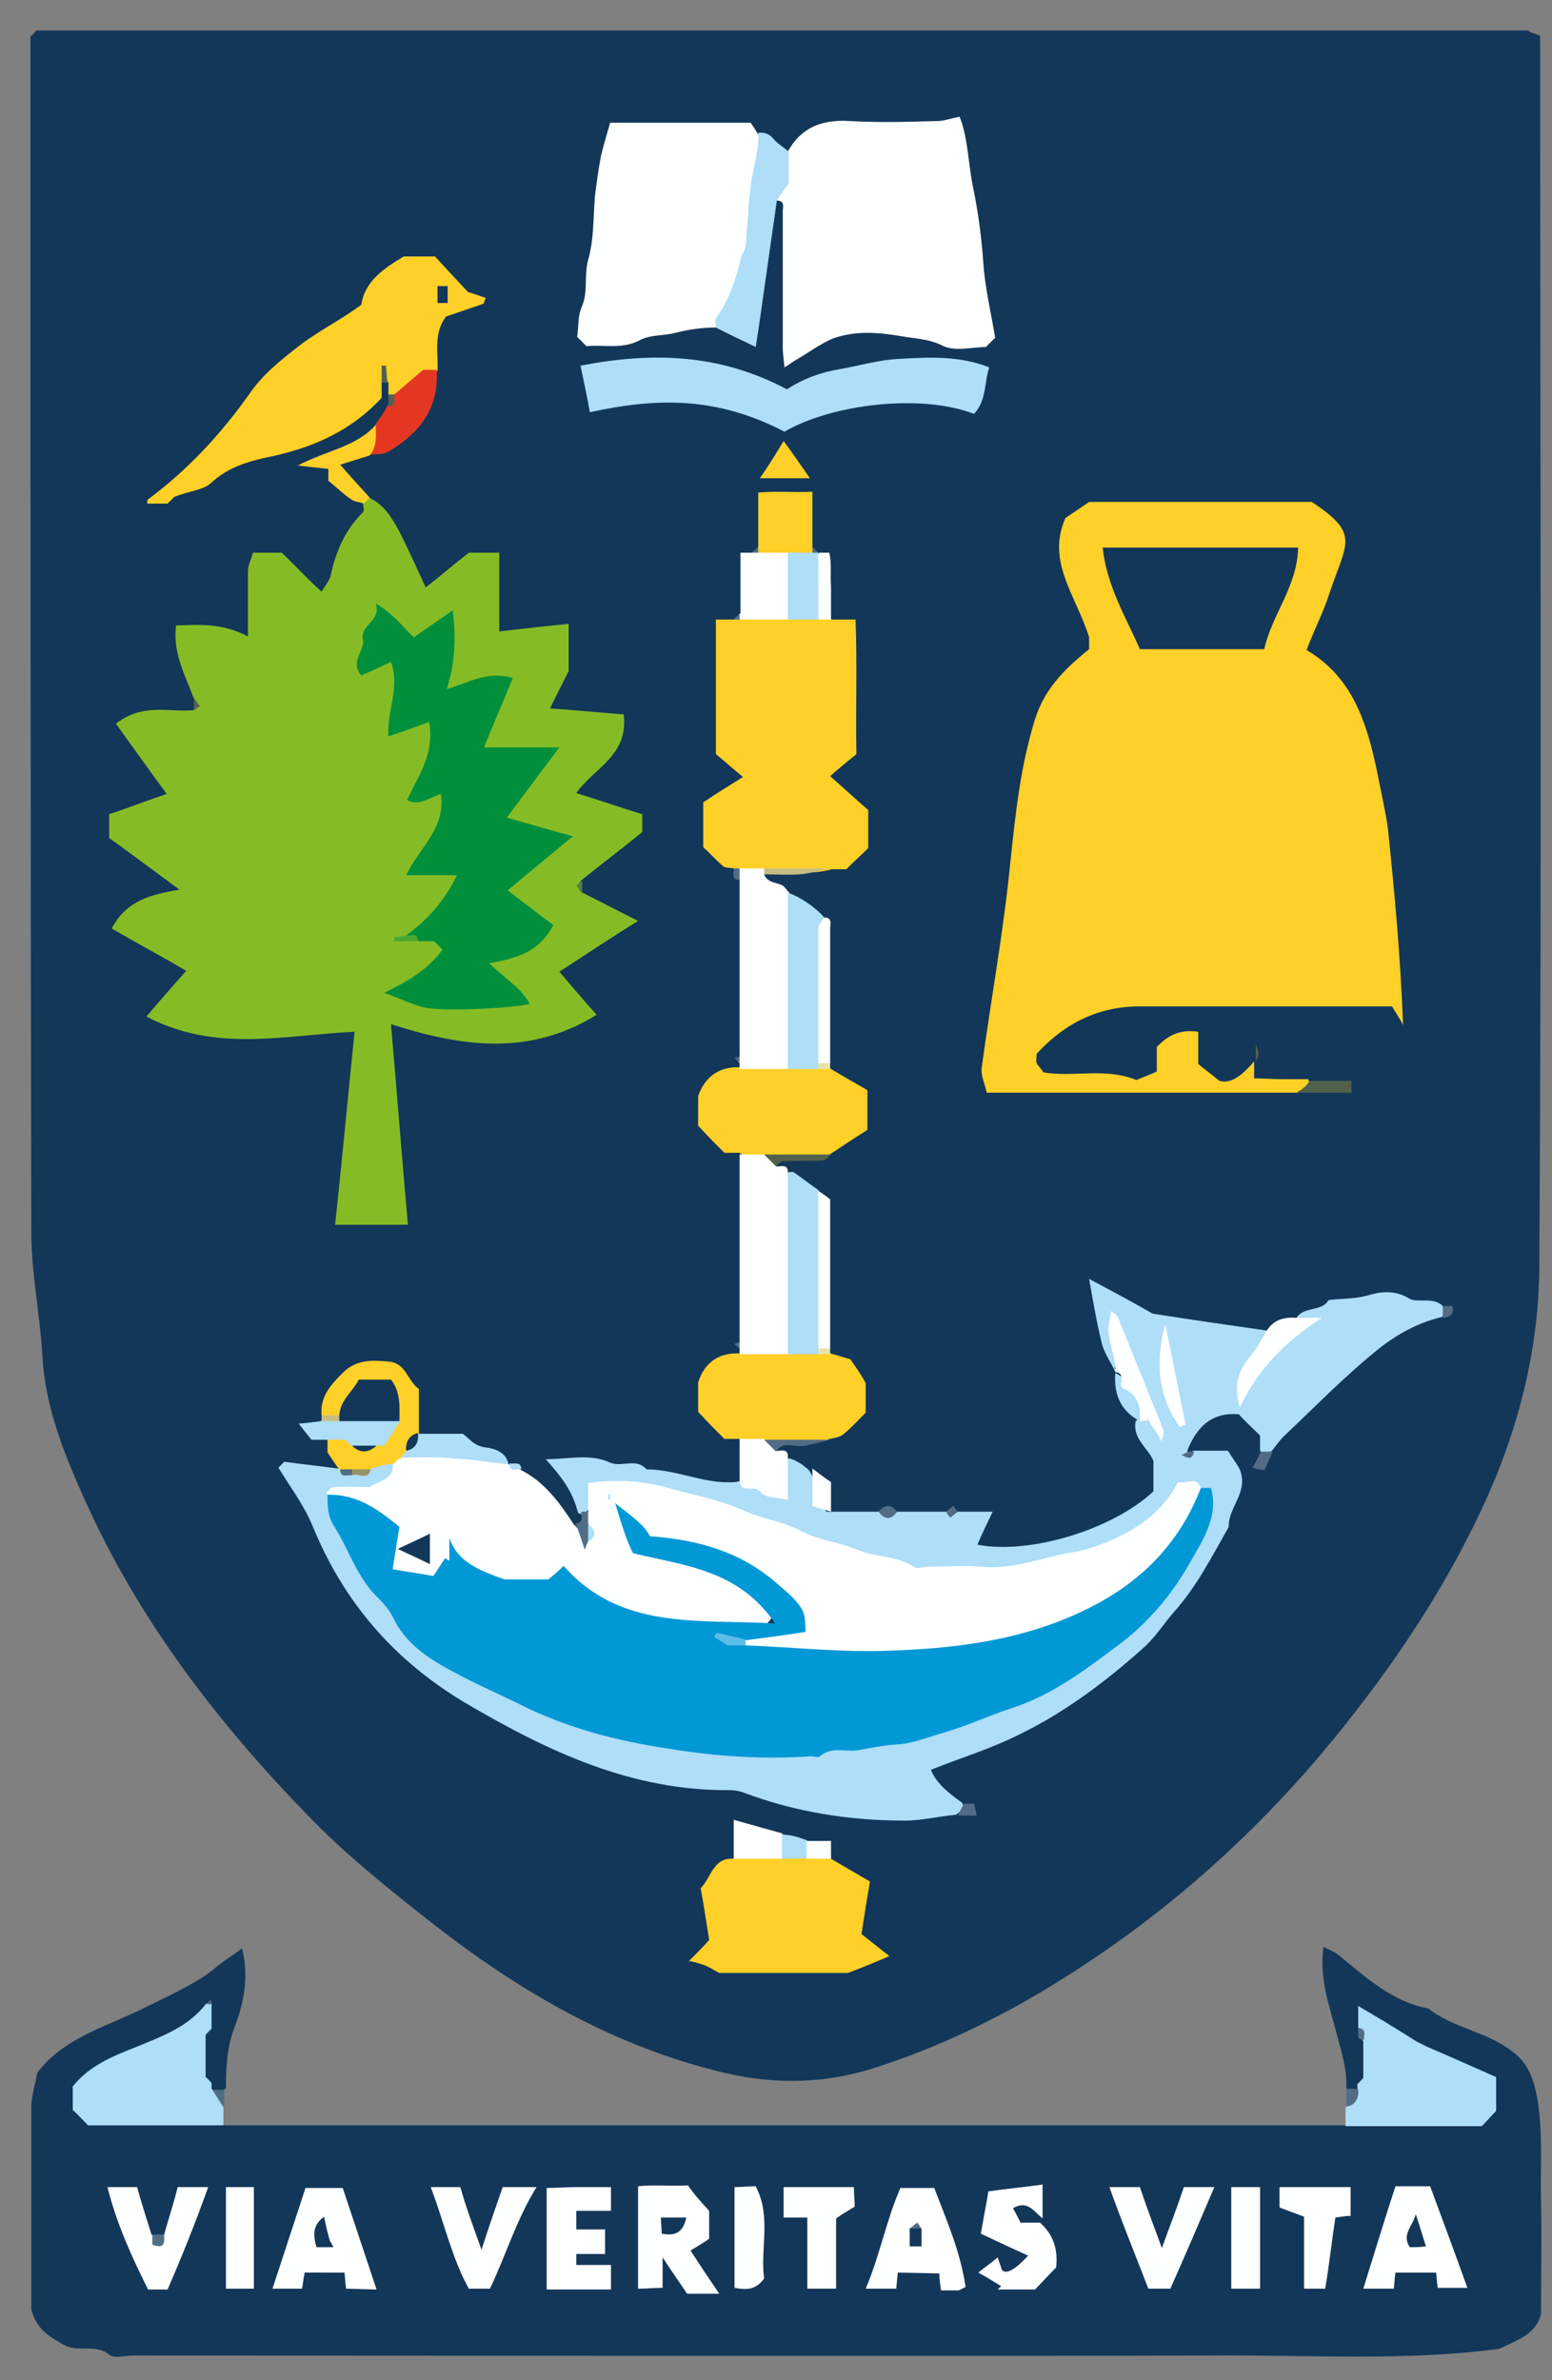 <?xml version="1.0" encoding="utf-8"?>
<!-- Generator: Adobe Illustrator 27.2.0, SVG Export Plug-In . SVG Version: 6.00 Build 0)  -->
<svg version="1.1" id="Layer_1" xmlns="http://www.w3.org/2000/svg" xmlns:xlink="http://www.w3.org/1999/xlink" x="0px" y="0px"
	 viewBox="0 0 183.4 281.2" style="enable-background:new 0 0 183.4 281.2;" xml:space="preserve">
<rect x="0" y="0" width="183.4" height="281.2" fill="#808080" stroke="none"/>
<style type="text/css">
	.st0{fill:#133759;}
	.st1{fill:#AEDEF8;}
	.st2{fill:#526C85;}
	.st3{fill:#85BC25;}
	.st4{fill:#FED028;}
	.st5{fill:#FEFFFF;}
	.st6{fill:#E43722;}
	.st7{fill:#53614C;}
	.st8{fill:#C7BD81;}
	.st9{fill:#E8E3A9;}
	.st10{fill:#52803D;}
	.st11{fill:#028F3C;}
	.st12{fill:#48A730;}
	.st13{fill:#0198D6;}
	.st14{fill:#949468;}
	.st15{fill:#5CBDE8;}
</style>
<path class="st0" d="M182,4.3c0,48.5,0.2,97.1-0.1,145.6c-0.1,9.9-2.6,19.5-6.9,28.6c-5,10.6-11.6,20.1-19.1,29
	c-9.2,10.8-19.8,19.9-31.8,27.2c-6.4,3.9-13.3,7.2-20.4,9.5c-5.7,1.9-11.7,2.2-18.1,0.7c-13-3.1-24-9.5-34.3-17.5
	c-5.2-4.1-10.4-8.2-15-13c-10.6-10.9-19.8-22.9-26.1-36.8C7.7,172.1,5.3,166.3,5,160c-0.3-4.8-1.3-9.6-1.3-14.5
	C3.6,98.5,3.6,51.4,3.6,4.3c0.3-0.2,0.5-0.5,0.7-0.7h176.3C180.9,4,181.6,3.9,182,4.3L182,4.3z"/>
<path class="st0" d="M26.5,251.1h132.6c3.6-1.8,7.4-0.5,11.1-0.9c1.8-0.2,3.8,0.4,5.2-1.2c0.2-3.5-7.4-8.6-13.9-9.3
	c-0.1,0.6,0.1,1.1,0.3,1.7c0.2,1.2,0.3,2.3,0,3.5c-0.1,0.5-0.4,1-0.6,1.4c-0.2,0.3-0.4,0.5-0.7,0.7c-0.5,0.2-1,0.1-1.4-0.3
	c0.1-2.4-0.7-4.6-1.3-7c-0.8-3-1.9-6.1-1.4-9.7c0.7,0.4,1.3,0.6,1.8,1c3.2,2.6,6.3,5.5,10.6,6.3c2.9,2.3,6.8,2.7,9.8,5
	c1.7,1.2,2.4,2.7,2.9,4.8c0.9,4.3,0.5,8.7,0.6,13c0.1,4.4,0,8.8,0,13.3c-0.6,2.4-2.7,3-4.9,4.1c-11.1,1.5-22.6,0.7-34.1,0.8
	c-42.5,0.1-85,0-127.4,0c-0.9,0-2.2,0.4-2.8-0.1c-1.7-1.4-3.8-0.1-5.6-1.3c-1.5-0.9-2.9-1.6-3.6-4c0-7.5,0-15.8,0-24
	c0-1.3,0.5-2.7,0.7-4c3.1-4.1,8-5.4,12.3-7.5c2.8-1.4,6.4-3,8.5-4.7c1-0.9,2.2-1.6,3.4-2.5c0.8,3.1,0.3,6.2-0.8,9.1
	c-1,2.5-1.1,4.9-1.1,7.4c-0.4,0.4-0.9,0.4-1.4,0.3c-0.3-0.2-0.5-0.4-0.7-0.7c-0.3-0.4-0.5-0.9-0.6-1.4c-0.3-1.4-0.3-2.7,0-4.1
	c0.1-0.5,0.2-0.9,0.4-1.4c0.1-0.7,0.3-1.4,0.5-2c-0.5,0-0.2,0.5-0.4,0.6c-2.8,2.8-6.4,3.9-9.9,5.5s-3.8,2.1-4.3,4.9
	c0.8,1.7,2.4,1.6,4,1.7c2.8,0.1,5.7,0,8.5,0C23.9,250.2,25.3,250,26.5,251.1L26.5,251.1z"/>
<path class="st1" d="M26.5,251.1H10.4c-0.6-0.6-1.1-1.2-1.8-1.8v-2.8c2-2.5,4.8-3.6,7.6-4.7c2.9-1.2,6-2.3,8.1-5
	c0.2-0.2,0.5-0.2,0.7,0v2.9c-0.3,0.2-0.5,0.5-0.7,0.7v5c0.3,0.2,0.5,0.5,0.7,0.7v0.7c0.7,0.6,0.8,1.5,1.4,2.1V251.1L26.5,251.1z"/>
<path class="st1" d="M160.5,239.6v-2.6c2.4,1.4,4.7,2.8,6.9,4.2c0.4,0.2,0.8,0.4,1.2,0.6c2.8,1.2,5.7,2.5,8.2,3.6v4
	c-0.6,0.6-1.1,1.2-1.7,1.8h-16.1V249c0.6-0.6,0.7-1.6,1.4-2.1v-0.7c0.3-0.2,0.5-0.5,0.7-0.7v-4.3C160.8,240.7,161,240,160.5,239.6
	L160.5,239.6z"/>
<path class="st2" d="M160.5,246.8c0.1,1.1-0.3,1.9-1.4,2.1v-2.1H160.5z"/>
<path class="st2" d="M26.5,249c-0.5-0.7-1-1.4-1.4-2.1h1.4V249z"/>
<path class="st2" d="M182,4.3c-0.5-0.2-1-0.5-1.4-0.7C181,3.8,181.5,4.1,182,4.3z"/>
<path class="st2" d="M4.3,3.6C4.1,3.8,3.8,4.1,3.6,4.3C3.8,4.1,4.1,3.8,4.3,3.6z"/>
<path class="st3" d="M22.9,82.5c-1-2.7-2.5-5.3-2.1-8.6c2.8-0.1,5.5-0.3,8.5,1.3c0-3,0-5.4,0-7.7c0-0.7,0.4-1.5,0.6-2.2h3.4
	c1.6,1.5,3,3.1,4.7,4.6c0.5-0.8,1-1.4,1.1-2c0.6-2.8,1.7-5.3,3.8-7.4c0.2-0.2,0-0.7,0-1c0.1-0.4,0.3-0.6,0.7-0.7
	c1.8,0.8,2.7,2.4,3.6,4c1.1,2.2,2.1,4.4,3.1,6.6c1.7-1.3,3.3-2.7,5.1-4.1H59v9.3c2.6-0.3,5.3-0.6,8.2-0.9v5.6
	c-0.6,1.2-1.4,2.7-2.2,4.4c3,0.2,5.9,0.5,8.7,0.7c0.6,4.9-3.5,6.3-5.6,9.3c2.6,0.8,5.2,1.7,7.8,2.5v2.1c-2.2,1.8-4.7,3.7-7.2,5.7
	c-0.4,0.5-0.4,1,0,1.4c2,1,4.1,2.1,6.7,3.4c-3.7,2.3-6.5,4.2-9.3,6c1.2,1.4,2.7,3.2,4.4,5.1c-7.8,4.8-15.6,3.9-24.3,1.1
	c0.7,8,1.3,15.8,2,23.7h-8.6c0.8-7.4,1.5-15,2.3-22.8c-8.4,0.4-16.4,2.5-24.6-1.8c1.7-2,3.2-3.7,4.7-5.4c-2.7-1.6-5.7-3.2-8.8-5
	c1.8-3.4,4.7-4,8-4.6c-3-2.2-5.8-4.3-8.3-6.1v-2.8c2.4-0.8,4.7-1.7,6.8-2.4c-2-2.7-3.9-5.4-6-8.3c3.2-2.5,6.3-1.3,9.2-1.6
	C23.4,83.5,23.4,83,22.9,82.5L22.9,82.5z"/>
<path class="st4" d="M153.3,129.1h-36.7c-0.2-1-0.7-2-0.6-2.9c1.1-8.1,2.6-16.2,3.4-24.4c0.6-5.7,1.2-11.3,2.9-16.8
	c1.1-3.5,3.3-5.8,6.4-8.3v-1.4c-1.5-4.9-5.1-8.9-2.8-14.1c0.9-0.6,1.8-1.2,2.8-1.9h26.3c5.8,3.8,4.1,4.8,2.1,10.8
	c-0.7,2.2-1.8,4.3-2.7,6.7c5.6,3.3,7.2,8.9,8.4,14.7c0.4,2.1,0.9,4.2,1.2,6.3c0.8,7.7,1.5,15.3,1.8,23.3c-0.3-0.6-0.7-1.2-1.3-2.2
	h-29.8c-4.8,0-8.8,1.9-12.2,5.6c0,0.4-0.1,0.8,0,1.1c0.2,0.4,0.6,0.7,0.8,1.1c3.6,0.6,7.3-0.6,11,0.9c0.7-0.3,1.5-0.6,2.4-1v-2.9
	c1.4-1.5,2.9-2.1,4.9-1.8v3.8c0.7,0.6,1.4,1.1,2.5,2c1.5,0.4,2.8-0.8,4.1-2.3v2c1.1,0,2.2,0.1,3.3,0.1c1.1,0,2.1,0,3.1,0
	C155.2,129.1,153.6,128.5,153.3,129.1L153.3,129.1z"/>
<path class="st1" d="M131.8,162.1c-0.5-1.1-1.3-2.2-1.6-3.4c-0.6-2.4-1-4.8-1.5-7.6c3.2,1.7,5.8,3.1,7.5,4.1c5.1,0.8,9.3,1.4,13.5,2
	c0.5,1-0.1,1.8-0.6,2.6c-0.6,1-1.4,1.9-1.8,3.2c2-3,4.2-5.6,7.5-6.9c0,0,0,0,0,0c-0.6,0.2-1.1,0.1-1.6-0.4c0.9-1.4,3-0.7,3.8-2.1
	c1.6-0.2,3.1-0.1,4.8-0.6c1.3-0.4,3.1-0.6,4.7,0.4c1,0.6,2.7-0.2,3.9,0.8c0.4,0.5,0.4,1,0,1.4c-3,0.7-5.6,2.2-7.9,4.1
	c-3.8,3.1-7.2,6.6-10.8,10c-0.5,0.5-0.9,1.1-1.4,1.7c-0.5,0.4-1,0.4-1.4,0v-1.8c-0.8-0.8-1.7-1.6-2.5-2.5c-3.2-0.3-5,1.5-6.1,4.3
	c0.2,0.7,0.5,0.1,0.7,0h4.1c0.5,0.8,1.1,1.6,1.4,2.2c1.1,2.7-1.4,4.5-1.3,6.8c-2,3.5-3.8,7.1-6.6,10.2c-1.2,1.4-2.2,3-3.6,4.2
	c-4.5,4-9.3,7.6-14.7,10.2c-3.2,1.6-6.8,2.7-10.3,4.1c0.7,1.7,2.2,2.8,3.7,3.9c0.4,0.8-0.3,1-0.7,1.4c-2.1,0.2-4.1,0.7-6.1,0.7
	c-6.5,0-12.9-1-19-3.3c-0.5-0.2-1.1-0.3-1.7-0.3c-11.6,0.1-21.5-4.6-31.2-10.3c-8.4-5-14.4-11.9-18.1-21c-1-2.4-2.6-4.5-4-6.8
	c0.2-0.2,0.5-0.5,0.7-0.7c2.1,0.3,4.2,0.5,6.3,0.8c0.1,0,0.3,0,0.4,0c0.5,0,1,0,1.6,0c0.7-0.1,1.4-0.4,2-0.7c1-0.3,1.9-0.8,2.7,0.4
	c0.1,2.4-1.8,2.8-3.5,3.3c-1.1,0.3-2.4-0.2-3.3,1c-0.2,0.6-0.2,1.2,0,1.8c3,6.8,6.7,13.1,13.2,16.9c5.8,3.4,11.8,6.2,18.4,7.8
	c6.7,1.6,13.6,2.6,20.5,2.4c10.2-0.3,20.2-2,29.4-6.6c7.4-3.6,13.8-8.6,18-15.8c0.9-1.6,1.7-3.1,2.2-4.9c0.3-1,0.4-1.9-0.8-2.4
	c-1.1-0.4-1.9,0.3-2.5,1c-5.9,6.4-13.8,7.6-21.7,8.4c-9.6,0.9-18.3-2.4-27-5.7c-6-2.3-12.2-4.1-18.3-4.3c-1.3,0.6-1.2,1.8-1.9,2.5
	c-0.3,0.3-0.7,0.4-1,0.1c-0.6-2.2-1.4-3.6-3.8-6.3c2.7,0,5.2-0.7,7.6,0.4c1.3,0.6,3.1-0.6,4.3,0.8c3.6,0,6.9,1.8,10.5,1.5
	c1.4-0.4,2.7,0.7,4.1,0.4c1.3-0.8,0.5-2.5,1.7-3.3c0.5,0.1,1.1,0.2,1.5,0.5c0.5,0.2,0.9,0.6,1.3,0.9c1.2,1.4,0.6,3.7,2.2,5h5.7
	c0.7,0,1.4,0,2.2,0h5.7c0.5,0,1,0,1.4,0h4.6c-0.7,1.5-1.3,2.7-1.8,3.9c6.2,1.2,16-1.8,20.8-6.3v-3.6c-0.6-1.5-2.5-2.6-2.1-4.7
	c0.1-0.1,0.3-0.2,0.4-0.3c0.8-0.2,1.3,0.3,1.7,1c-1.7-3.8-3.2-7.6-4.9-11.1c-0.1,1.3,0.9,2.7,0.3,4.2
	C132.1,161.9,131.9,162,131.8,162.1L131.8,162.1z"/>
<path class="st5" d="M69.5,178.6v-3.4c3.2-0.4,6.4-0.3,9.5,0.6c3.1,0.9,6.2,1.4,9.2,2.8c2.1,0.9,4.5,1.2,6.5,2.3
	c2.1,1.1,4.5,1.3,6.6,2.2c2.2,0.9,4.7,0.7,6.7,2c0.4,0.3,1.2,0,1.8,0c2,0,4.1-0.2,6.1,0c3.8,0.4,7.2-1.1,10.8-1.7
	c1.4-0.2,2.8-0.7,4.1-1.2c3.5-1.5,6.6-3.5,8.4-7.1c1,0.3,2.1-0.8,2.7,0.7c1,1.7-0.2,2.9-0.9,4.2c-3.6,6-8.8,10-15.3,12.3
	c-4.7,1.7-9.5,2.9-14.6,3.2c-5.1,0.3-10.2,0.6-15.3,0.6c-2.5,0-5-0.3-7.3-1.3c-0.3-0.2-0.5-0.5-0.5-0.9c0.7-1.2,1.9-1.3,3.1-1.6
	c0.9-0.2,1.9-0.1,2.7-1.1c0-1.7-1.2-2.6-2.4-3.6c-3.4-2.9-7.4-4.3-11.7-5c-1.8-0.3-3.4-0.6-4.9-2.4c0.5,2.1,1.9,2.5,3.3,2.8
	c2.3,0.5,4.6,1.2,6.8,2.1c1.6,0.6,3.1,1.3,4.3,2.5c1.1,0.9,2.2,1.9,2,3.5c-0.8,1.4-2,1.3-3.2,1.4c-5.1,0.2-10-0.6-14.9-1.8
	c-1.4-0.3-2.6-1.1-3.8-2c-0.8-0.6-1.6-1.5-3.1-1.9c-4.4,1.3-8.8,0.8-12.8-2.7c-0.9,1.6-2.2,2.5-4.1,2.5c-2.2,0-3.3-0.9-3.7-3.1
	c-0.1-0.9,0.2-1.9-0.3-3c-1.5-2.4-4.7-2.4-6.8-4.1c0.3-0.2,0.6-0.7,0.9-0.7c1.4-0.1,2.8,0,4.3,0c1-0.8,3-0.8,2.7-2.9
	c0.1-0.2,0.1-0.4,0.2-0.5c0.2-0.3,0.5-0.6,0.9-0.7c0.4-0.2,0.7-0.2,1.1-0.3c3.9-0.3,7.8-0.5,11.4,1.6c0.4,0.4,1,0.3,1.4,0.7
	c2.9,1.4,4.7,3.9,6.4,6.5c0.4,0.3,0.6,0.9,1.2,0.9c0-0.4-0.1-0.8-0.1-1.1C69.2,179.4,69.1,179,69.5,178.6L69.5,178.6z"/>
<path class="st5" d="M93.1,17.9c1.6-2.9,4.1-3.8,7.3-3.6c3.4,0.2,6.9,0.1,10.4,0c0.7,0,1.5-0.3,2.6-0.5c1,2.5,1,5.5,1.6,8.4
	c0.6,2.9,1,5.9,1.2,8.9c0.2,2.9,0.9,5.8,1.4,8.8c-0.3,0.3-0.7,0.7-1.1,1.1c-1.7,0-3.7,0.6-5.2-0.2c-1.6-0.8-3.4-0.8-4.9-1.1
	c-2.5-0.4-5.2-0.7-8,0.3c-1.6,0.7-2.9,1.7-4.3,2.5c-0.4,0.2-0.7,0.5-1.4,0.9c-0.1-1-0.2-1.7-0.2-2.3c0-5.4,0-10.7,0-16.1
	c0-0.5,0.3-1.3-0.7-1.3C91.6,21.6,92.1,19.7,93.1,17.9L93.1,17.9z"/>
<path class="st4" d="M86.7,102.6c-0.4-0.1-1,0-1.3-0.3c-0.8-0.7-1.5-1.5-2.3-2.2c0-1.7,0-3.3,0-5.3c1.3-0.9,2.8-1.8,4.7-3
	c-1.1-0.9-2.1-1.8-3.2-2.7V73.2h2.1c0.3-0.2,0.7-0.4,1.1-0.5c1.7-0.7,3.5-0.4,5.3-0.4c1.2,0,2.4-0.1,3.6,0.1
	c0.6,0.1,1.1,0.4,1.6,0.8h2.8c0.2,5.3,0,10.7,0.1,15.9c-1.1,0.9-2.1,1.7-3.1,2.6c1.7,1.5,3.1,2.8,4.5,4v4.5
	c-0.8,0.8-1.7,1.6-2.6,2.5h-1.7c-2.4,0.7-4.9,0.2-7.4,0.4c-1,0.2-2,0.7-3,0.3C87.4,103.1,87,102.9,86.7,102.6L86.7,102.6z"/>
<path class="st5" d="M84.6,38.7c-1.6,0-3.1,0.2-4.7,0.6c-1.4,0.4-3,0.2-4.3,0.9c-2.1,1.1-4.3,0.5-6.3,0.7c-0.4-0.4-0.6-0.6-1.1-1.1
	c0.2-1.1,0-2.3,0.6-3.7c0.7-1.6,0.2-3.5,0.7-5.4c0.7-2.4,0.6-5,0.8-7.5c0.2-1.6,0.4-3.1,0.7-4.7c0.3-1.3,0.7-2.6,1.1-4h16.6
	c0.3,0.4,0.6,0.9,0.9,1.4c0.2,0.4,0.2-0.2,0.2,0.3C90.2,24.1,89.8,32,84.6,38.7L84.6,38.7z"/>
<path class="st4" d="M45.9,46.6v-1.4c-0.6-0.6-0.3-1.3-0.4-1.9c-0.1,0.6,0.2,1.3-0.4,1.9V47c-3.5,3.8-7.9,5.8-12.9,6.9
	c-2.5,0.5-5.2,1.2-7.3,3.2c-0.9,0.8-2.5,0.9-4.3,1.6c0.1-0.1-0.3,0.3-0.8,0.8h-2.4c0-0.2,0-0.5,0.1-0.5c4.7-3.5,8.6-7.7,12-12.5
	c1.5-2.2,3.6-3.9,5.8-5.6c2.3-1.8,5-3.1,7.4-4.9c0.4-2.8,2.7-4.3,5-5.7h3.7c1.1,1.2,2.4,2.6,3.9,4.2c0.4,0.1,1.2,0.4,2.1,0.7
	c-0.2,0.4-0.2,0.7-0.3,0.7c-1.5,0.5-2.9,1-4.4,1.5c-1.5,2-0.9,4.2-1,6.4c-1.6,1.1-2.9,2.7-4.8,3.3C46.4,47,46.1,46.9,45.9,46.6
	L45.9,46.6z"/>
<path class="st4" d="M98.2,219.6c1.5,0.9,3.1,1.8,4.6,2.7c-0.4,2.4-0.7,4.2-1,6.2c0.9,0.7,2,1.6,3.3,2.6c-1.8,0.8-3.1,1.3-4.9,2H85
	c-0.6-0.3-1.3-0.8-2-1c-0.6-0.2-1.3-0.4-1.6-0.4c0.8-0.8,1.8-1.8,2.4-2.5c-0.4-2.6-0.7-4.5-1-6.1c1.3-1.4,1.5-3.6,3.8-3.5
	c1.6-1.4,3.6-1,5.5-1c1,0,2.1,0,3.1,0C96.3,218.6,97.3,218.8,98.2,219.6L98.2,219.6z"/>
<path class="st1" d="M93,46c1.8-1.2,3.9-2,6.3-2.4c2.3-0.4,4.6-1.1,7-1.2c3.5-0.2,7-0.4,10.6,1c-0.6,1.8-0.3,3.9-1.8,5.5
	c-6.2-2.4-16.7-1.2-22.4,2.1c-8.1-4.2-15.1-4-23-2.3c-0.3-1.8-0.7-3.5-1.1-5.5C76.9,41.6,84.9,41.7,93,46L93,46z"/>
<path class="st4" d="M98.2,126.3c1.5,0.9,3.1,1.8,4.3,2.5v4.7c-1.3,0.8-2.8,1.8-4.3,2.8c-1.1,0.6-2.3,0.3-3.5,0.3
	c-1.4,0-2.8,0-4.2,0.5c-1.2,0.2-2.2-0.1-3.1-0.9h-1.8c-1-1-2-2-3.1-3.2v-3.5c0.8-2.3,2.5-3.5,4.9-3.4c1.6-1.3,3.6-1,5.4-1
	c1.2,0,2.5-0.1,3.7,0.2C97.2,125.5,97.7,125.9,98.2,126.3L98.2,126.3z"/>
<path class="st4" d="M87.4,170h-1.8c-1-1-2-2-3.1-3.2v-3.5c0.8-2.4,2.5-3.5,4.9-3.4c1.6-1.3,3.6-1,5.4-1c1.2,0,2.5-0.1,3.7,0.1
	c0.6,0.1,1.1,0.5,1.6,0.9c0.8,0.2,1.7,0.5,2.4,0.7c0.6,0.9,1.2,1.7,1.8,2.8v3.5c-0.8,0.8-1.7,1.8-2.7,2.6c-0.4,0.3-1,0.4-1.6,0.5
	c-1.1,0.6-2.3,0.3-3.5,0.3c-1.4,0-2.8,0-4.2,0.5C89.3,171.1,88.3,170.8,87.4,170L87.4,170z"/>
<path class="st5" d="M93.1,160h-5.7v-0.7c-0.2-0.2-0.2-0.3-0.2-0.5c0.1-0.2,0.1-0.2,0.2-0.2v-22.2h2.9c0.5,0.4,1.2,0.7,1.4,1.4
	c0.5,0.1,1.4-0.4,1.4,0.7c1,1.1,1.1,2.6,1.1,4c0,4.5,0,9,0,13.5C94.3,157.4,94.2,158.8,93.1,160L93.1,160z"/>
<path class="st5" d="M93.1,126.3h-5.7v-0.7c-0.2-0.2-0.2-0.3-0.2-0.5s0.1-0.2,0.2-0.2V104c-0.4-0.5-0.4-1,0-1.4h2.9
	c0.2,0.2,0.3,0.3,0.2,0.5s-0.2,0.2-0.2,0.2c0.4,1.1,1.6,0.9,2.3,1.4c0.2,0.2,0.4,0.5,0.6,0.7c0.6,0.7,1,1.6,1,2.6
	c0.2,5.2,0.2,10.4,0,15.6C94.2,124.7,93.8,125.5,93.1,126.3L93.1,126.3z"/>
<path class="st1" d="M84.6,38.7c0-0.4-0.2-0.8,0-1.1c1.6-2.2,2.4-4.7,3-7.3c0.1-0.4,0.5-0.8,0.5-1.2c0.3-2.8,0.3-5.6,0.8-8.3
	c0.3-1.7,0.8-3.3,0.7-5.1c0.7-0.1,1.3,0.1,1.8,0.7c0.5,0.6,1.2,1,1.8,1.5v3.8c-0.5,0.7-1,1.3-1.4,2c-0.5,3.5-1,7-1.5,10.5
	c-0.3,2.2-0.6,4.3-1,6.8C87.7,40.2,86.1,39.5,84.6,38.7L84.6,38.7z"/>
<path class="st1" d="M93.1,160v-21.5c0.2,0,0.5-0.1,0.7,0c1,0.7,1.9,1.4,2.9,2.1c1.4,2.8,0.6,5.8,0.7,8.7c0.1,3.2,0.2,6.3-0.1,9.5
	c-0.1,0.4-0.3,0.8-0.6,1.2L93.1,160L93.1,160z"/>
<path class="st1" d="M93.1,126.3v-20.8c1.2,0.3,3.3,1.7,4.3,2.9c-0.1,5.6,0.1,11.2-0.1,16.8c-0.1,0.4-0.3,0.8-0.6,1.1H93.1
	L93.1,126.3z"/>
<path class="st4" d="M46.6,172.9c-0.4,0.1-0.9,0.1-1.3,0.2c-0.5,0.1-1,0.3-1.6,0.5c-0.6,0.6-1.4,0.3-2.1,0.4c-0.5,0-1.1,0.1-1.5-0.4
	c-0.5-0.6-0.9-1.3-1.4-2V170c0.5-0.6,1.2-0.6,1.9-0.5c0.3,0.1,0.6,0.2,0.9,0.4c0.1,0.1,0.3,0.1,0.4,0.2c0.8,0.5,1.6,0.5,2.5,0
	c1-0.7,1.8-1.6,2-2.9c0.1-1.1,0.1-2.1-0.9-3c-3.3-1.3-3.5,2.4-5.5,3.4c-0.7,0.2-1.4,0.1-2-0.4c-0.2-2.2,1.1-3.6,2.5-5
	c1.7-1.7,3.7-1.5,5.7-1.3c1.8,0.3,2,2.3,3.3,3.2c0,1.8,0,3.6,0,5.3c0,0.1,0,0.3,0,0.4c-0.3,0.6-0.6,1.2-1.1,1.8
	c-0.3,0.3-0.7,0.4-1,0.7C47,172.4,46.8,172.6,46.6,172.9L46.6,172.9z"/>
<path class="st4" d="M89.6,64.6v-6.4c2.1-0.2,4.1,0,6.4-0.1v6.5c0.3,0.4,0.2,0.7-0.1,1c-0.9,0.6-1.8,0.6-2.8,0.6
	c-1.2,0-2.4,0-3.4-0.6C89.3,65.3,89.3,64.9,89.6,64.6z"/>
<path class="st5" d="M89.6,65.3h3.6c1.6,2.6,1.6,5.3,0,7.9h-5.7c-0.2-0.2-0.2-0.3-0.2-0.5s0.1-0.2,0.2-0.2v-7.2h1.4
	C89.1,65,89.3,65,89.6,65.3z"/>
<path class="st6" d="M46.6,46.6c1.1-0.9,2.2-1.9,3.4-2.9h1.6c0.3,4.4-1.9,7.4-5.6,9.6c-0.8,0.5-1.5,0.3-2.3,0.4
	c-0.7-1.4,0.1-2.5,0.7-3.6c0.5-0.7,1-1.4,1.4-2.2C46.3,47.7,46.1,47,46.6,46.6L46.6,46.6z"/>
<path class="st5" d="M87.4,170h2.9c0.5,0.4,1.2,0.7,1.4,1.4c0.5,0.1,1.4-0.4,1.4,0.7v5.1c-1.3-0.3-2.7-0.2-3.2-0.9
	c-0.7-1-2.3,0.3-2.5-1.3L87.4,170L87.4,170z"/>
<path class="st4" d="M44.4,50.2c0,1.2,0.2,2.5-0.7,3.6c-0.9,0.3-1.9,0.6-3.5,1.1c1.3,1.5,2.4,2.7,3.5,3.9c-0.2,0.2-0.5,0.5-0.7,0.7
	c-0.5-0.2-1.1-0.2-1.5-0.5c-0.9-0.6-1.7-1.4-2.7-2.2v-1.4c-1-0.1-1.9-0.2-3.6-0.4C38.6,53.2,42.1,52.8,44.4,50.2L44.4,50.2z"/>
<path class="st5" d="M153.3,155.7h2.9c-4.4,2.9-7.5,6-9.7,10.6c-0.8-2.7-0.1-4.5,1.2-6c0.8-1,1.4-2,2-3.1
	C150.6,155.8,151.9,155.6,153.3,155.7L153.3,155.7z"/>
<path class="st1" d="M47.3,172.2c0.2-0.2,0.5-0.5,0.7-0.7c0.5-0.7,0.9-1.5,1.4-2.1c1.8,0,3.5,0,5.3,0c0.8,0.6,1.3,1.4,2.6,1.6
	c1,0.1,2.5,0.5,2.8,2c-2.2-0.2-4.3-0.6-6.5-0.7C51.6,172.1,49.4,172.2,47.3,172.2L47.3,172.2z"/>
<path class="st5" d="M96.7,159.3v-18.6c0.5,0.3,0.9,0.6,1.4,1v17.7C97.7,159.7,97.2,159.7,96.7,159.3L96.7,159.3z"/>
<path class="st1" d="M47.3,167.9c-0.6,0.9-1.1,1.7-1.9,2.9h-1c-1,0.5-1.9,0.5-2.9,0c-0.2-0.2-0.5-0.5-0.7-0.7h-4
	c-0.4-0.5-0.8-1-1.5-1.9c1.2-0.1,1.9-0.2,2.6-0.3c0.7-0.6,1.7-0.1,2.5-0.6C42.8,166.7,45.1,166.4,47.3,167.9z"/>
<path class="st5" d="M96.7,125.6c0-5.3,0-10.6,0-15.9c0-0.4,0.4-0.8,0.7-1.3c1,0,0.7,0.8,0.7,1.3c0,5.3,0,10.6,0,15.9
	C97.7,126,97.2,126,96.7,125.6z"/>
<path class="st5" d="M92.4,219.6h-5.7V215c2.1,0.6,3.9,1.1,5.7,1.6C93.2,217.6,93.2,218.6,92.4,219.6L92.4,219.6z"/>
<path class="st4" d="M95.7,56.5h-5.9c1.1-1.6,1.9-2.9,2.8-4.4C93.7,53.6,94.6,54.9,95.7,56.5z"/>
<path class="st5" d="M98.2,73.2h-1.4c-1.5-2.4-1.2-4.9-0.4-7.4c0.1-0.2,0.3-0.3,0.4-0.5H98c0.3,1.3,0.1,2.7,0.2,4
	C98.2,70.6,98.2,71.9,98.2,73.2L98.2,73.2z"/>
<path class="st5" d="M98.2,178.6c-0.7-0.2-1.4-0.4-2.2-0.7v-4.4c0.7,0.5,1.4,1.1,2.2,1.6V178.6L98.2,178.6z"/>
<path class="st7" d="M153.3,129.1c0.3-0.2,0.6-0.5,0.9-0.7c0.2-0.2,0.4-0.5,0.6-0.7h4.9v1.4C157.5,129.1,155.4,129.1,153.3,129.1z"
	/>
<path class="st1" d="M92.4,219.6v-2.9c0.4,0.1,0.9,0.1,1.3,0.2c0.5,0.1,1,0.3,1.6,0.5c0.6,0.7,0.6,1.4,0,2.1
	C95.3,219.6,92.4,219.6,92.4,219.6z"/>
<path class="st1" d="M134.7,167.9c-2.3-1.2-3.1-3.2-2.9-5.7C134.8,163.9,135.3,164.9,134.7,167.9z"/>
<path class="st5" d="M95.3,219.6v-2.1h2.9v2.1H95.3z"/>
<path class="st7" d="M91.7,137.8c-0.5-0.5-1-1-1.4-1.4h7.9c-0.3,0.2-0.6,0.7-0.9,0.7c-1.5,0.1-3.1,0-4.6,0.1
	C92.3,137.1,92,137.5,91.7,137.8L91.7,137.8z"/>
<path class="st2" d="M91.7,171.5c-0.5-0.5-1-1-1.4-1.4h7.9c-1,0.2-2,0.5-3.1,0.7C94,171.1,92.6,170.1,91.7,171.5L91.7,171.5z"/>
<path class="st8" d="M90.3,103.3v-0.7h7.9c-1.2,0.2-2.4,0.6-3.7,0.7C93.1,103.4,91.7,103.3,90.3,103.3z"/>
<path class="st2" d="M69.5,178.6v1.4c0.5,0.7,0.5,1.4,0,2.1c-0.1,0.2-0.2,0.4-0.4,1c-0.4-1.2-0.7-2.2-1.1-3.1
	c1.1-0.1,0.6-0.9,0.7-1.4L69.5,178.6L69.5,178.6z"/>
<path class="st2" d="M149,171.5h1.4c-0.3,0.7-0.6,1.4-1,2.2c-0.4-0.1-0.8-0.1-1.4-0.3C148.5,172.6,148.7,172.1,149,171.5L149,171.5z
	"/>
<path class="st2" d="M106,178.6c-0.7,1-1.4,1-2.2,0C104.6,177.7,105.3,177.7,106,178.6z"/>
<path class="st2" d="M113.2,214.5c0.2-0.5,0.5-1,0.7-1.4h1.2c0.1,0.4,0.2,0.8,0.3,1.4H113.2z"/>
<path class="st2" d="M170.5,155.7v-1.4h1.1C171.9,155.1,171.5,155.6,170.5,155.7z"/>
<path class="st2" d="M113.2,178.6c-0.3,0.2-0.6,0.5-0.9,0.7c-0.2-0.2-0.4-0.5-0.5-0.7c0.3-0.2,0.6-0.5,0.9-0.7
	C112.8,178.2,113,178.4,113.2,178.6z"/>
<path class="st7" d="M148.4,125.4v-2C148.8,124.2,148.8,124.9,148.4,125.4z"/>
<path class="st8" d="M40.1,167.9H38v-0.7h2.2c0.2,0.2,0.2,0.3,0.2,0.5C40.2,167.8,40.2,167.9,40.1,167.9z"/>
<path class="st7" d="M45.1,45.2v-2c0.2,0,0.3,0,0.5,0c0.1,0.7,0.1,1.4,0.2,2.1C45.9,45.2,45.1,45.2,45.1,45.2z"/>
<path class="st2" d="M141.1,171.5c-0.2,1-0.7,0.8-1.5,0.4c0.3-0.1,0.6-0.3,0.8-0.4H141.1z"/>
<path class="st9" d="M96.7,159.3h1.4v0.7h-1.4V159.3z"/>
<path class="st9" d="M96.7,125.6h1.4v0.7h-1.4V125.6z"/>
<path class="st10" d="M68.8,105.5c-0.2-0.3-0.5-0.6-0.7-0.9c0.2-0.2,0.5-0.4,0.7-0.5C68.8,104.5,68.8,105,68.8,105.5z"/>
<path class="st2" d="M87.4,102.6v1.4c-1.1-0.1-0.6-0.9-0.7-1.4H87.4z"/>
<path class="st7" d="M22.9,82.5c0.2,0.3,0.5,0.6,0.7,0.9c-0.2,0.2-0.5,0.4-0.7,0.5V82.5z"/>
<path class="st7" d="M46.6,46.6c-0.1,0.5,0.4,1.4-0.7,1.4v-1.4H46.6z"/>
<path class="st1" d="M61.6,173.6c-0.5-0.1-1.4,0.4-1.4-0.7C60.7,173,61.6,172.6,61.6,173.6z"/>
<path class="st2" d="M96,65.3v-0.7c0.2,0.2,0.5,0.5,0.7,0.7C96.5,65.5,96.2,65.5,96,65.3z"/>
<path class="st2" d="M89.6,65.3h-0.7l0.7-0.7V65.3z"/>
<path class="st2" d="M87.4,124.8v0.7c-0.2-0.2-0.4-0.3-0.6-0.5C87,125,87.2,124.9,87.4,124.8z"/>
<path class="st2" d="M87.4,72.5v0.7h-0.7C86.9,72.9,87.2,72.7,87.4,72.5z"/>
<path class="st2" d="M87.4,158.6v0.7c-0.2-0.2-0.4-0.3-0.6-0.5C87,158.7,87.2,158.6,87.4,158.6z"/>
<path class="st5" d="M83.8,261.2v3.3c-0.7,0.5-1.4,0.9-2.2,1.4c1.1,1.7,2.1,3.2,3.4,5.1h-3.8c-0.8-1.2-1.8-2.6-2.9-4.3v3.6
	c-1,0-1.9,0.1-2.9,0.1v-12.1c1.8-0.2,3.8,0,5.9-0.1C81.9,259.1,82.7,260,83.8,261.2L83.8,261.2z"/>
<path class="st5" d="M40.9,270.4c-0.1-0.7-0.1-1.2-0.2-1.9H36c-0.1,0.5-0.2,1.2-0.3,1.9h-3.5c1.3-4,2.6-7.9,3.9-11.9h4.4
	c1.3,3.9,2.6,7.8,4,12L40.9,270.4L40.9,270.4z"/>
<path class="st5" d="M164.9,258.3h4.1c1.4,3.8,2.9,7.8,4.4,12h-3.5c-0.1-0.6-0.1-1.1-0.2-1.8h-4.8c-0.1,0.6-0.1,1.2-0.2,1.9h-3.6
	C162.4,266.2,163.6,262.3,164.9,258.3L164.9,258.3z"/>
<path class="st5" d="M106.1,268.5c-0.1,0.7-0.1,1.2-0.2,1.9h-3.6c1.7-4,2.4-8,4.1-11.9h4c1.4,3.7,3.1,7.5,3.7,11.7
	c-0.4,0.2-0.6,0.3-0.8,0.4c-0.7,0-1.4,0-2.1,0c-0.1-0.8-0.2-1.3-0.2-2L106.1,268.5L106.1,268.5z"/>
<path class="st5" d="M68.1,266.2v1.4h4.1v2.9h-7.6v-12c1.1,0,2.4-0.1,3.6-0.1c1.3,0,2.6,0,4,0v2.8h-4.1v2.2h3.4v2.9H68.1L68.1,266.2
	z"/>
<path class="st5" d="M131.1,258.4h3.6c0.7,2.1,1.6,4.5,2.6,7.2c0.9-2.5,1.8-4.8,2.6-7.2h3.6c-1.8,4.2-3.5,8.2-5.2,12h-2.6
	C134.2,266.5,132.6,262.6,131.1,258.4L131.1,258.4z"/>
<path class="st5" d="M56.9,265.8c0.9-2.8,1.7-5.1,2.5-7.4h4c-2.4,3.9-3.6,8-5.5,12h-2.5c-2-3.6-2.9-7.8-4.5-12h3.5
	C55,260.6,55.9,263,56.9,265.8L56.9,265.8z"/>
<path class="st5" d="M19.4,264c0.5-1.8,1.1-3.6,1.6-5.6h3.6c-1.5,4.2-3.1,8.2-4.8,12.1h-2.3c-1.9-3.8-3.7-7.7-4.8-12.1h3.5
	c0.5,1.8,1.1,3.7,1.7,5.6C18.4,264.5,18.9,264.5,19.4,264z"/>
<path class="st5" d="M121.5,266.5c-2-0.9-3.7-1.7-5.6-2.6c0.3-1.7,0.6-3.2,0.9-5c2.2-0.3,4.2-0.5,6.4-0.8v4
	c-1.1-0.9-1.8-2.2-3.5-1.2c0.3,0.5,0.6,1.1,0.9,1.7h2.3c1.8,1.6,2.1,3.5,1.9,5.3c-0.9,0.9-1.7,1.8-2.5,2.6h-4.4
	c0.1-0.1,0.3-0.3,0.4-0.4c-0.8-0.5-1.6-1-2.7-1.6c1-0.8,1.6-1.2,2.3-1.8c0.2,0.7,0.4,1.1,0.5,1.5
	C118.9,268.7,119.8,268.3,121.5,266.5L121.5,266.5z"/>
<path class="st5" d="M98.8,262.1v8.3h-3.4V262h-2.8v-3.6h8.3c0,0.7,0.1,1.6,0.1,2.3C100.2,261.2,99.5,261.6,98.8,262.1z"/>
<path class="st5" d="M156.6,270.4h-2.5v-8.5c-1-0.4-1.9-0.7-2.9-1.1v-2.4h8.4v3.4c-0.6,0-1.1,0.1-1.8,0.2
	C157.4,264.6,157.1,267.4,156.6,270.4L156.6,270.4z"/>
<path class="st5" d="M30,258.4v12h-3.3v-12H30z"/>
<path class="st5" d="M148.9,270.4h-3.4v-12h3.4V270.4z"/>
<path class="st5" d="M90.3,269.2c-1.1,1.5-2.3,1.3-3.5,1.1v-11.9c0.8,0,1.6-0.1,2.5-0.1C91.2,261.9,89.8,265.7,90.3,269.2z"/>
<path class="st2" d="M19.4,264c0,0.8,0.2,1.8-1.4,1.2V264H19.4z"/>
<path class="st2" d="M160.5,239.6c1.1,0.1,0.6,0.9,0.7,1.4C160.1,241,160.6,240.2,160.5,239.6z"/>
<path class="st2" d="M161.2,245.4c-0.2,0.2-0.5,0.5-0.7,0.7C160.7,245.9,161,245.6,161.2,245.4z"/>
<path class="st2" d="M25.1,246.1c-0.2-0.2-0.5-0.5-0.7-0.7C24.6,245.6,24.8,245.8,25.1,246.1z"/>
<path class="st2" d="M24.4,240.4c0.2-0.2,0.5-0.5,0.7-0.7C24.8,239.9,24.6,240.1,24.4,240.4z"/>
<path class="st2" d="M25.1,236.8h-0.7c0.2-0.2,0.3-0.4,0.5-0.6C24.9,236.4,25,236.6,25.1,236.8z"/>
<path class="st11" d="M48,110.5c2.5-1.8,4.5-4,6-7.1h-6c1.5-3.2,4.7-5.5,4.1-9.6c-1.5,0.5-2.7,1.5-4,0.7c1.4-2.9,3.3-5.6,2.6-9.2
	c-1.6,0.6-3,1.1-4.8,1.7c-0.2-3,1.4-5.8,0.3-8.8c-1.1,0.5-2.3,1.1-3.5,1.6c-1.4-1.6,0.4-2.9,0.2-4.2c-0.4-1.9,2.2-2.1,1.5-4.3
	c2.2,1.3,3.2,2.8,4.5,4c1.4-1,2.8-1.9,4.6-3.2c0.4,3.3,0.3,6.1-0.7,9.3c2.6-0.7,4.7-2.2,7.8-1.3c-1.1,2.7-2.2,5.2-3.4,8.2h8.9
	c-2.5,3.3-4.4,5.9-6.2,8.3c2.1,0.6,4.5,1.3,7.8,2.2c-3.1,2.6-5.6,4.6-7.7,6.4c1.6,1.2,3.5,2.7,5.4,4.1c-1.5,2.7-3.4,3.8-7.6,4.5
	c1.7,1.7,3.7,2.8,4.8,4.8c-1.8,0.5-9.6,0.9-12.1,0.5c-1.6-0.3-3.1-1.1-5.1-1.8c2.9-1.4,5.2-2.8,6.9-5.1c-0.3-0.3-0.7-0.7-1-1h-1.8
	C49.1,110.7,48.3,111,48,110.5L48,110.5z"/>
<path class="st12" d="M48,110.5c0.5,0.1,1.4-0.4,1.4,0.7h-2.8c0-0.2,0-0.3,0-0.5C47.1,110.7,47.5,110.6,48,110.5z"/>
<path class="st0" d="M153.4,64.7c-0.1,4.6-3.1,7.9-4,12h-14.7c-1.6-3.7-3.9-7.4-4.4-12H153.4L153.4,64.7z"/>
<path class="st13" d="M88.1,194.4c5.8,0.2,11.7,0.9,17.6,0.6c8.3-0.3,16.6-1.5,24.1-5.6c5.7-3.1,9.8-7.6,12.1-13.6h1.2
	c0.9,3.2-0.8,5.9-2.3,8.5c-2.1,3.8-4.9,7.2-8.3,9.8c-4,3-8,6.1-12.9,7.7c-2.8,0.9-5.5,2.2-8.4,3c-1.7,0.5-3.4,1.2-5.2,1.3
	c-1.6,0.1-3.1,0.4-4.7,0.7c-1.5,0.2-3-0.5-4.4,0.7c-0.2,0.2-0.7,0-1.1,0c-5.7,0.4-11.3,0-16.8-0.9c-6-0.9-11.9-2.4-17.5-5.2
	c-2.4-1.2-5-2.3-7.4-3.6c-2.9-1.5-6-3.3-7.6-6.6c-0.5-1.1-1.5-2.1-2.3-2.9c-2.2-2.4-3.1-5.5-4.8-8.1c-0.7-1.2-0.7-2.4-0.7-3.6
	c3.6-0.1,6.2,1.9,8.5,3.8c-0.3,1.7-0.5,3.2-0.8,5c1.7,0.3,3.2,0.5,4.8,0.8c0.5-0.7,0.9-1.4,1.4-2.1l0.5,0.3v-2.7
	c1,2.9,3.5,3.8,6.5,4.9h5.2c0.5-0.4,1.1-0.9,1.8-1.6c6.7,7.6,15.7,6.3,25,6.8c-4.4-6.4-10.7-6.8-16.8-8.3c-0.3-0.6-0.7-1.5-1-2.4
	c-0.3-0.9-0.6-1.8-1.1-3.5c2,1.6,3.4,2.5,4.1,3.9c5.6,0.4,10.6,1.8,14.8,5.4c1,0.9,2,1.6,2.8,2.7c0.9,1.1,0.7,2.1,0.8,3.2
	c-2.5,0.4-4.8,0.7-7.2,1c-1.1,0.9-2.2-0.6-3,0C86,193.7,87.1,193.9,88.1,194.4L88.1,194.4z"/>
<path class="st5" d="M134.7,167.9c0.1-1.7-0.2-3.2-2.1-3.9c-0.4-0.6,0.5-1.7-0.8-1.9c0.1-2.1-1.2-4-0.7-6.1c0.1-0.3,0.1-0.6,0.2-1.1
	c0.4,0.3,0.7,0.5,0.8,0.7c1.8,4.5,3.6,8.9,5.4,13.4c0.1,0.3-0.1,0.6-0.2,1.3c-0.6-1-1.1-1.7-1.6-2.5L134.7,167.9L134.7,167.9z"/>
<path class="st5" d="M139.4,168.6c-2.6-3.7-2.9-7.8-1.7-12.2c0.8,4,1.6,7.9,2.4,11.9C139.9,168.4,139.7,168.5,139.4,168.6z"/>
<path class="st14" d="M41.6,173.6h2.2c-0.3,1.4-1.4,0.4-2.2,0.7c-0.2-0.2-0.3-0.3-0.2-0.5C41.4,173.7,41.5,173.6,41.6,173.6z"/>
<path class="st2" d="M41.6,173.6v0.7c-0.5-0.1-1.4,0.4-1.4-0.7H41.6z"/>
<path class="st0" d="M47,183c1.7-0.8,2.6-1.2,3.8-1.8v3.6C49.6,184.2,48.7,183.8,47,183z"/>
<path class="st15" d="M88.1,194.4H86c-0.7-0.4-1.1-0.7-1.6-1c0.1-0.2,0.2-0.4,0.3-0.5c1.1,0.3,2.3,0.5,3.4,0.8L88.1,194.4
	L88.1,194.4z"/>
<path class="st1" d="M69.5,182.2v-2.1C70.5,180.8,70.5,181.5,69.5,182.2z"/>
<path class="st1" d="M71.9,177.2v-0.7h0.2v0.7H71.9z"/>
<path class="st1" d="M46.6,172.9c0.2-0.2,0.5-0.5,0.7-0.7C47,172.4,46.8,172.7,46.6,172.9z"/>
<path class="st1" d="M96,65.3h0.7v7.9h-3.6v-7.9H96L96,65.3z"/>
<path class="st0" d="M51.7,33.8h1.2v2h-1.2V33.8z"/>
<path class="st0" d="M40.1,167.9v-0.7c0.1-1.8,1.6-2.8,2.3-4.2h3.8c1.2,1.5,1,3.3,1,4.9H40.1L40.1,167.9z"/>
<path class="st0" d="M41.6,170.8h2.9C43.5,171.7,42.5,171.7,41.6,170.8z"/>
<path class="st0" d="M49.4,169.3c0.1,1.1-0.3,1.9-1.4,2.1C47.9,170.4,48.3,169.6,49.4,169.3z"/>
<path class="st2" d="M40.8,170c0.2,0.2,0.5,0.5,0.7,0.7C41.3,170.5,41.1,170.3,40.8,170z"/>
<path class="st0" d="M81.1,262c-0.4,1.8-1.3,2.2-2.9,1.9c0-0.5-0.1-1.2-0.1-1.9C78.1,262,81.1,262,81.1,262z"/>
<path class="st0" d="M39.4,265.5h-2c-0.4-1.4-0.5-2.6,0.9-3.6c0.2,1,0.4,1.9,0.7,2.9C39.1,264.9,39.2,265.1,39.4,265.5L39.4,265.5z"
	/>
<path class="st0" d="M167.3,261.6c0.5,1.5,0.8,2.5,1.2,3.8c-0.7,0.1-1.3,0.1-1.9,0.1C165.6,264,166.9,263.1,167.3,261.6L167.3,261.6
	z"/>
<path class="st0" d="M108.9,263.3v2.1h-1.4v-2.1C108,262.9,108.4,262.9,108.9,263.3z"/>
<path class="st2" d="M108.9,263.3h-1.4c0.3-0.2,0.6-0.5,0.9-0.7C108.6,262.8,108.7,263.1,108.9,263.3z"/>
</svg>
